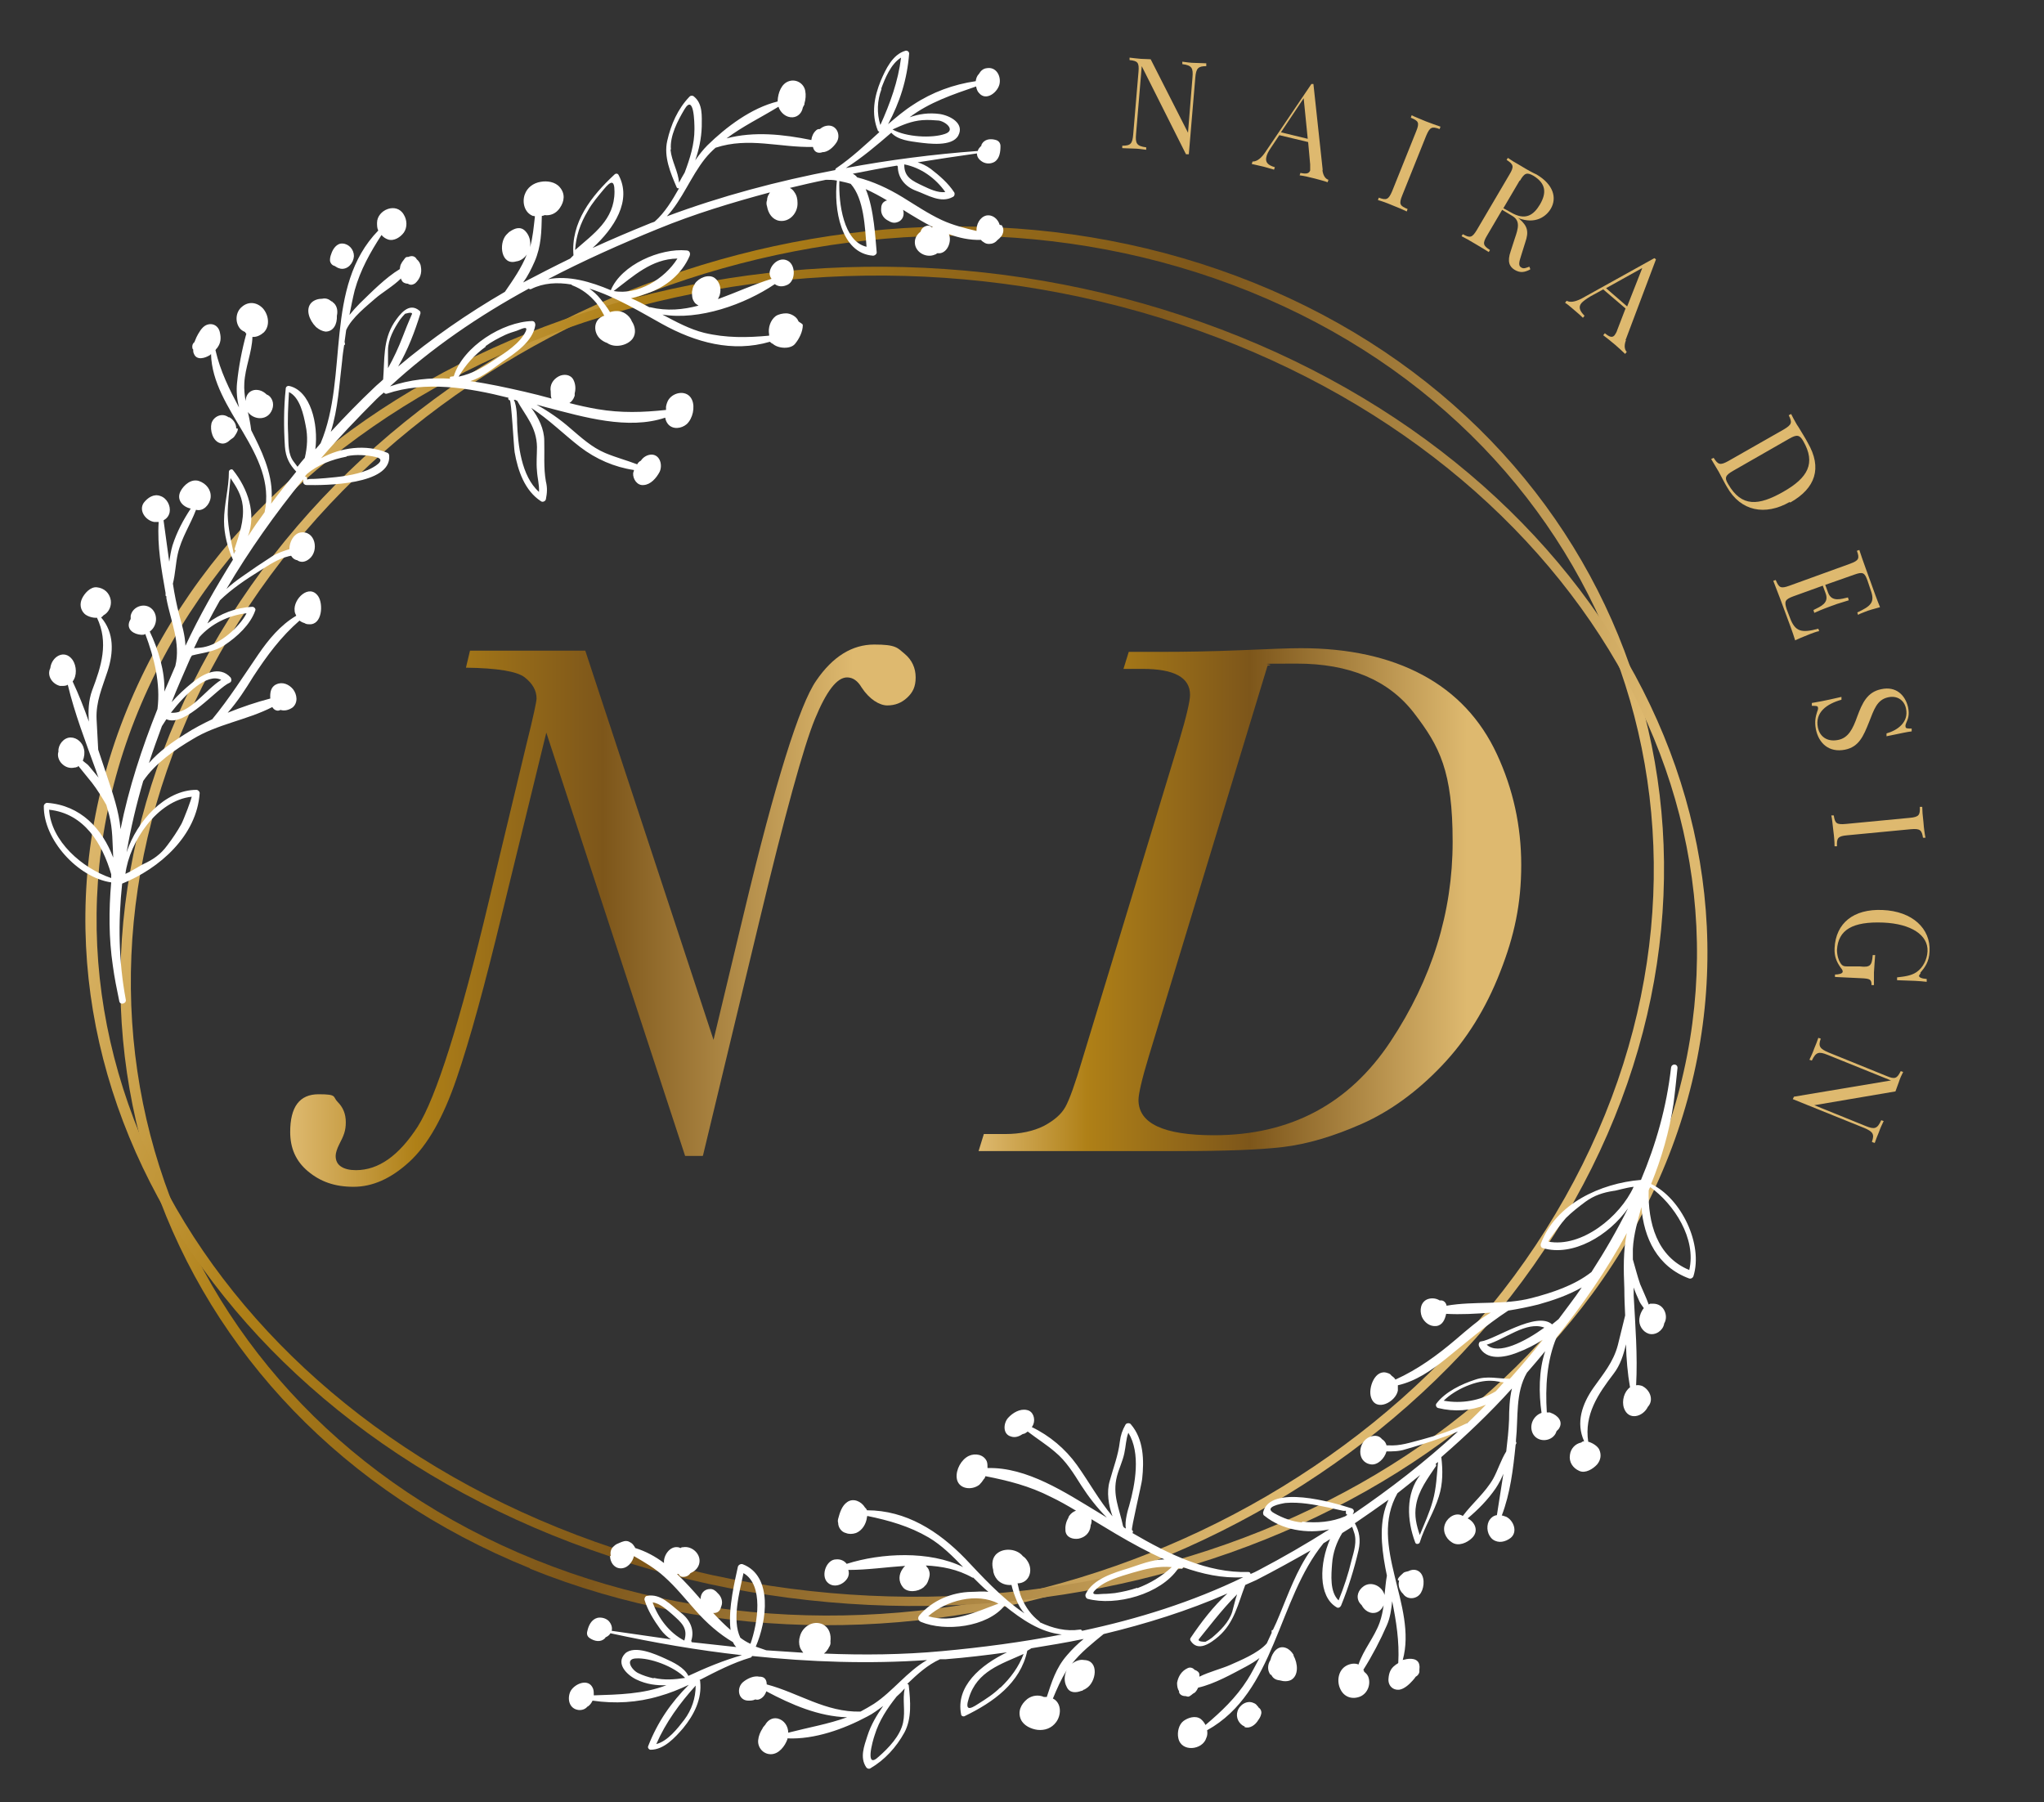 <svg xmlns="http://www.w3.org/2000/svg" xmlns:xlink="http://www.w3.org/1999/xlink" id="OBJECTS" viewBox="0 0 503.6 444"><rect x="0" y="0" width="503.6" height="444" fill="#333333" stroke="none"/><defs><style>      .st0 {        fill: none;      }      .st1 {        fill: url(#linear-gradient2);      }      .st2 {        fill: url(#linear-gradient1);      }      .st3 {        fill: url(#linear-gradient3);      }      .st4 {        fill: #deb96f;      }      .st5 {        fill: url(#linear-gradient);      }      .st6 {        fill: #fff;      }    </style><linearGradient id="linear-gradient" x1="-87.2" y1="497.1" x2="275.4" y2="497.1" gradientTransform="translate(348.9 -261.1) rotate(25.5)" gradientUnits="userSpaceOnUse"><stop offset="0" stop-color="#deb96f"></stop><stop offset=".2" stop-color="#af8017"></stop><stop offset=".5" stop-color="#7d561a"></stop><stop offset=".9" stop-color="#deb96f"></stop></linearGradient><linearGradient id="linear-gradient1" x1="-92.1" y1="454" x2="301.7" y2="454" gradientTransform="translate(288.5 -230.4) rotate(21.3)" xlink:href="#linear-gradient"></linearGradient><linearGradient id="linear-gradient2" x1="71.6" y1="225.8" x2="225.6" y2="225.8" gradientUnits="userSpaceOnUse"><stop offset="0" stop-color="#deb96f"></stop><stop offset=".2" stop-color="#af8017"></stop><stop offset=".5" stop-color="#7d561a"></stop><stop offset=".9" stop-color="#deb96f"></stop></linearGradient><linearGradient id="linear-gradient3" x1="241.1" y1="221.7" x2="374.8" y2="221.7" xlink:href="#linear-gradient2"></linearGradient></defs><g><g><path class="st5" d="M130.6,386.4C38,349,2.7,247.5,51.8,160.2c49.2-87.3,164.5-127.9,257.2-90.5,92.6,37.4,128,138.9,78.8,226.3-49.2,87.3-164.5,127.9-257.2,90.5ZM307.8,71.8c-91.4-36.9-205.2,3.1-253.7,89.3-48.5,86.2-13.6,186.3,77.8,223.2,91.4,36.9,205.2-3.1,253.7-89.3,48.5-86.2,13.6-186.3-77.8-223.2Z"></path><path class="st2" d="M150.4,383.5C47.3,349.4-5,253.1,33.9,168.8c38.9-84.3,154.4-125.2,257.5-91,103.1,34.1,155.3,130.5,116.4,214.8-38.9,84.3-154.4,125.2-257.5,91ZM290.5,79.8c-101.7-33.7-215.7,6.6-254,89.8-38.4,83.2,13.2,178.2,114.9,211.9,101.7,33.7,215.7-6.6,254-89.8,38.4-83.2-13.2-178.2-114.9-211.9Z"></path></g><g><path class="st6" d="M246.3,55.4c-.4-1.4-1.7-2.6-3.3-2.3-1.6.4-2.5,2.2-2.4,3.8-2.9-.7-5.8-1.4-8.6-2.7-3.4-1.6-6.5-3.7-9.6-5.6-3.6-2.2-7.3-3.9-11.2-4.9-.3-.4-.7-.7-1.1-.9,3.6-.7,7.2-1.4,10.9-2,0,0,.1.1.2.2,0,2.8,1.8,5,4.5,6,2.8,1,6.1,3.2,9.1,1.5.4-.2.5-.8.3-1.1-1.5-2.3-3.6-4.1-5.8-5.8-1.1-.8-2.2-1.3-3.2-1.6,4.9-.8,9.7-1.5,14.6-2.2,0,.8.4,1.5,1.4,2.1.9.5,2,.5,2.9,0,1.3-.8,1.5-2.5,1.5-3.9,0-.7-.4-1.3-1.1-1.5-1.3-.4-2.9-.3-3.6,1.2,0,0,0,.2,0,.2-.4.4-.8.8-.9,1.3-10.9.8-21.8,2.2-32.5,4.2,4.1-2.6,7.6-5.6,11.2-8.7,1.6,1.8,4.6,2.1,6.8,2.4,2.4.3,8.2,1.1,9.7-1.7,1.6-3-2-4.9-4.5-5.3-2.8-.4-5.2,0-7.5.8,4.9-3.7,10.6-5.6,16.4-7.6.1.6.3,1.2.7,1.6,1.8,2.2,4.8-.3,5.1-2.4.3-2-1-4.1-3.2-3.7-.9.1-1.5.7-1.9,1.4-.5.5-.7,1.1-.8,1.8-5.5.8-10.7,2.7-15.4,5.8-2.2,1.4-4.2,3.1-6.2,4.8,2.9-5.4,4.7-11,5.2-17.4,0-.5-.5-.8-.9-.7-3.2.9-4.9,4.6-6.1,7.4-1.6,3.9-2.4,8.2-.7,12.3,0,.1.2.2.3.2v.2c-3.4,3.1-6.7,6.2-10.5,8.8-.2.1-.3.3-.3.5-14.2,2.7-28.1,6.4-41.5,11.4,3.8-4.1,5.9-9.8,9.4-14.2.8-1,1.7-1.9,2.6-2.7,8.2-2.7,15.8,0,24-.2.2,1,.9,1.6,2,1.4.1,0,.2-.1.3-.1,1.4,0,2.7-1.2,3.5-2.4,1.2-1.8,0-4.6-2.5-4.1-.6.1-1.1.4-1.6.8-.3,0-.6,0-.9.3-.7.6-1.1,1.5-1.2,2.4-6.9-1.4-14.1-2.2-20.9-.4,4-3,8.4-5.1,12.8-7.8.5,1.5,1.9,2.7,3.5,2.6,1.4-.1,2.3-1.2,2.5-2.4.1-.2.2-.4.3-.6.1,0,.1-.2.1-.4.3-1,.4-2.1.2-3.1-.3-1.8-2.2-3-4-2.4-1.9.6-2.7,2.9-2.8,4.8,0,0,0,.1,0,.2-6.5,1.6-12.7,6.3-17.3,10.8-1.1,1.1-2.1,2.4-3,3.7.9-2.6,1.5-5.3,1.6-8.3,0-2.6.3-5.6-1.9-7.4-.3-.3-.8-.3-1.1,0-2.9,3-4.6,6.9-5.5,10.9-.9,3.9.8,7.9,2.3,11.4.1.3.3.3.6.3-1.7,3-3.5,6-6,8.2-.4.2-.9.3-1.3.5-4.7,1.9-9.4,3.9-14,6,5.3-4.8,9.8-11.7,6.4-18-.2-.4-.7-.4-1-.1-5.7,5.3-10.8,11.8-10.1,19.9-.3.3-.6.6-.8.8-3.9,1.9-7.8,3.9-11.6,5.9,1.1-1.5,2-3.3,2.8-5.1,1.7-3.9,1.7-7.5,1.8-11.3.2,0,.5-.1.7-.2,1.4.2,2.8-.4,3.7-1.7,1.2-1.7,1.4-3.6,0-5.2-1.1-1.3-3.1-1.6-4.7-1.3-1.8.3-3.3,1.4-3.9,3.1-.7,1.9-.1,4.5,2,5.3.2,0,.3,0,.5.1-.3,2.6-.5,5.1-1.2,7.6,0,0,0,0,0,0,.2-1.4-.1-2.8-1.1-3.9-1.2-1.3-2.6-.8-3.8,0-.2.1-.3.2-.5.4-.2.2-.3.3-.5.5-1.9,2.2-1.2,7.6,2.5,6.5,1-.1,2-.8,2.6-1.7-1.3,3.3-3.4,6.3-5.4,9.2-9.3,5.4-18.1,11.5-26.3,18.4,2.4-4.1,4.1-8.6,5.5-13.1,0-.2,0-.5-.2-.6-2.6-2.3-4.9.8-6.3,2.9-2.8,4.4-2.3,9.1-2.7,14-.7.7-1.5,1.3-2.2,2-3.7,3.5-7.2,7.1-10.7,10.9,1.8-5.6,2.1-11.8,2.8-17.5.1-1.3.3-2.6.5-3.9.1,0,.3-.1.2-.3,0-.2-.1-.3-.1-.5.1-1,.3-1.9.4-2.9,1.4-3.1,5.2-6,7.1-7.7,1.7-1.5,4.5-3.1,6.4-5,0,.2.1.3.2.5.2.5.9.8,1.5.8.6.4,1.2.3,1.8-.1,1.2-1.1,1.7-2.5,1.4-4.1-.1-.8-.5-1.4-1.1-1.9,0,0,0-.2-.1-.2-.5-.6-1.2-.6-1.9-.3-.3,0-.6,0-.8.3-.2.3-.4.5-.6.8-.1.1-.2.3-.3.5-.3.4-.3.9-.4,1.4-3.5,2.1-7,5.7-9.8,8.4-.9.9-1.8,1.9-2.6,2.9.4-2,.8-4.1,1.3-6.1,1.4-5,3.8-9.3,6.6-13.6.4.5,1,.9,1.6,1.1,1.5.5,3.1-.6,3.9-1.7.9-1.3.8-3.1,0-4.4-1.8-3.2-6.6-1.2-6.6,2,0,.6,0,1.3.3,1.9-13.5,13.9-7.2,35.8-14.2,52.4-.4.5-.8,1-1.3,1.5.8-6.3-1.2-14.4-6.4-15.6-.5-.1-.9.2-.9.7-.5,4.7-.5,9.5-.2,14.2.2,2.8,1.2,4.5,2.8,6.2-2.1,2.6-4.2,5.2-6.2,7.9.8-5.6-1.5-11.3-4-16.3-.3-.6-.6-1.2-.9-1.8-.2-1.6-.5-3.2-.9-4.8,0,0,0,.1,0,.2,1.2,1.8,4,2.3,5.5.5,1-1.3,1.1-3,0-4.2-.2-.2-.5-.4-.8-.5-.8-.8-1.9-1.3-3.1-1.1-1.4.3-2,1.4-2.1,2.7-.2-1.4-.4-2.9-.3-4.4.2-3.9,1.9-7.6,2-11.4,1,.1,2-.4,2.8-1.1,1.6-1.6,1.2-4.3-.2-5.9-1.5-1.6-3.6-1.8-5.2-.4-1.6,1.3-1.7,3.8-.5,5.3.3.4.8.7,1.3.9,0,.2.2.3.3.4-1.1,4-1.9,8.2-2.3,12.2-.2,2,0,4,.5,6-2.4-4.5-4.6-8.9-5.8-14.1,0,0,0-.1.1-.2.1-.2.3-.3.4-.5.8-1.1.9-2.3.6-3.6-.3-1.7-1.8-2.6-3.4-1.9-1.1.5-1.9,2-2.4,3-.2.4-.3.8-.5,1.2-.4.3-.6.8-.5,1.4,0,.2.1.3.2.4,0,.4,0,.7.2,1.1.7,1.7,2.8,1,3.9.3.1,0,.2-.2.3-.3.3,13.9,16.3,24.5,13.2,39-1.4,1.9-2.8,3.9-4.1,5.9,2.1-5.5,0-11.7-3.7-16.3-.3-.4-1,0-1,.4,0,4.1-1.2,8.1-1.2,12.2,0,3.2.9,6.6,2.2,9.5-4.3,6.9-8.3,13.9-11.7,21.2-.1-2.6-.9-5.3-1.5-7.5-.7-2.6-1.2-5.2-1.6-7.8.6-2.4.7-5.1,1.2-7.3.9-4,3.1-7.2,4.5-10.9,1.8.5,3.4-1.3,3.6-3,.2-1.9-1.1-3.5-2.9-4.1-1.9-.6-3.7,1-4.5,2.5-1.1,2.1.5,3.9,2.5,4.3-1.9,2.9-3.4,5.7-4.5,9.1-.4,1.4-.6,2.7-.8,4-.5-3.4-.9-6.8-1.4-10.2.7-.4,1.3-1,1.5-2,.3-1.6-.7-3.5-2.3-4-1.6-.6-3.1.4-4.1,1.7-1.3,2,.6,4.4,2.6,4.7.3,0,.6,0,.9,0,0,0,.2,0,.2,0-.4,5.9.7,11.8,1.7,17.5,0,.2,0,.3,0,.5,0,.2,0,.3.2.3,0,.2,0,.3,0,.5,1,5.5,3.6,11,2.2,16.7-.9,2.1-1.8,4.2-2.7,6.3.2-4.9-1.5-10.4-3.6-14.8,1.7-1.2,2.1-3.8.7-5.4-1.7-1.9-4.9-.9-5.4,1.5,0,.2,0,.5,0,.8-.1.2-.2.4-.3.6-.8,2.1,1.2,3.2,2.9,3.3,0,0,.1,0,.2,0,.3,0,.5,0,.8-.2,2.2,5.9,3.8,12.2,3,18.5-3.8,9.5-7.1,19.5-9.1,29.6-.4-4.5-1.9-8.8-3.4-13.3-.7-2.1-1.4-4.2-2.1-6.3-.1-2.5-.3-5-.4-7.5-.2-4.3,1.4-7.8,2.7-11.8,1.5-4.6,1.7-9.5-1.6-13.3.3-.1.4-.3.6-.5,1.3-.7,2-2.2,1.8-3.7-.3-1.8-1.6-3-3.4-3.2-1.6-.2-3.1,1.5-3.7,2.8-.6,1.3-.4,2.7.6,3.7.6.6,2,1.1,3.1,1,2.9,6.1,1.1,11.9-1.2,17.9-.9,2.5-1,5.1-.8,7.7-1.2-3.4-2.5-6.7-4-9.9,1.1-1.4,1-3.8,0-5.3-2-2.8-5.2-.8-5.5,2-.9,1.8.4,3.9,2.4,4.4,0,0,0,0,0,0,.1,0,.2,0,.3,0,.6,0,1.2,0,1.6-.3,1.7,7.1,4.4,14.1,6.9,21,.2.6.4,1.3.7,1.9-.8-1-1.6-1.9-2.4-2.9-.3-.4-1-.8-1.5-1.3.4-.9.5-2,.3-2.8-.3-1.6-1.7-2.9-3.3-2.9-1.7,0-3.1,1.8-3,3.4,0,0,0,0,0,.1-.3.9,0,2,.7,2.8.9,1,2.1,1.4,3.3,1.1.2,0,.3,0,.4-.1,0,0,.1,0,.2,0,0,0,0,0,0,0,.1,0,.2-.2.3-.3,1.1,1.4,2.3,2.8,3.4,4.2,1.3,1.7,2.4,3.5,3.5,5.4.2.8.5,1.7.7,2.5.9,3.5.8,6.9,1,10.5-2.7-7.1-8-12.9-16.3-13.5-.4,0-.8.4-.8.8-.1,8.3,8.4,17.6,16.6,18.8,0,0,0,0,0,0-.6,6.9-.6,13.7.4,20.5.4,3,1,5.9,1.6,8.8.2,1,1.8.6,1.6-.4-1.8-9.6-1.9-19.1-.9-28.6,9.2-3.7,18.4-11.8,19.1-22.3,0-.4-.4-.8-.8-.8-7.7,0-14.7,7.7-17.2,15.4,1-5.9,2.4-11.8,4.1-17.6,3-4.4,7.8-7.7,12.2-10.3,6-3.7,13.4-4.7,19.6-7.9.3.6,1.1,1.1,1.8.8,0,0,.1,0,.2-.1.9.3,2,.1,3-.6,1.4-1.2,1.1-3.2.1-4.5-1-1.2-2.6-1.9-4.1-1.2-1.4.6-1.6,2.1-1.5,3.5-3.5.9-7,2.1-10.5,3.5,2.4-2.7,4.4-5.8,6.3-8.9,3.4-5.2,6.8-9.8,11.4-13.8.4.3.8.5,1.2.6.3.2.6.3,1.1.3,3.3.3,3.6-5,2.3-6.9-2.2-3.2-6.2.7-5.8,3.6,0,.4.2.8.4,1.2-3.9,2.3-6.8,5.8-9.4,9.6-3.7,5.4-7.1,10.8-11.3,15.9-2.3,1.1-4.6,2.3-6.6,3.6-3.2,2-6.5,4.3-9,7.2,1-3.1,2.1-6.1,3.2-9.1.3-.5.7-1.1,1.1-1.7,4.6,2.1,12.5-7.7,15.6-9,.5-.2.5-.9.2-1.3-2.7-3-6.7-.9-9.3,1.2-2,1.6-3.7,3.2-5.2,4.9,1.4-3.6,3-7.1,4.5-10.6.1-.3.3-.6.5-.9,2.7-.7,5.6-.9,8.1-2.6,3-2,6.3-5,7.5-8.5.2-.4-.3-.9-.7-.9-4.1.2-8,1.7-11.1,4.1,1-1.9,2-3.8,3.1-5.7,2.9-2.8,6.3-5.1,9.7-7.2,2.4-1.5,4.5-3,7.4-3.7.2,0,.3,0,.4-.1.2.3.5.7.9.9.2.1.4.2.6.2.8.6,1.9.6,3-.3,2.5-2,1.5-7.1-2.2-6.5-1.6.3-2.7,2.3-2.7,4.1-1.5.5-2.9.9-4.3,1.8-2.5,1.6-5,3.3-7.4,5-1.3.9-2.6,1.9-3.8,3,5.6-9.5,12-18.5,18.9-27,0,.2,0,.3,0,.6,0,.5.4.8.8.8,4.5.1,20.9,0,20.4-7.2,0-.4-.2-.7-.6-.8-5.1-2.1-11.3-1.3-16.2,1.4,4.4-5.1,9-9.9,13.7-14.6.6-.6,1.2-1.1,1.8-1.6.1.2.4.4.7.3,9.5-3.2,20.1-1.5,30,1-.2.2,0,.6.3.6.4,0,1,11.6,1.2,12.8.8,4.6,2.5,9.5,6.5,12.1.4.3,1.1,0,1.2-.5.3-1.5.4-2.8,0-4.4-.6-3.4-.3-6.6-.4-10,0-2.9-1.4-5.7-3.2-8.1,4.3,2.8,8,6.5,12,9.6,3.9,3,8.5,5,13.3,5.7,0,.3-.2.6-.2.8-.1,1.4,1,3.1,2.6,2.9,1.7-.1,3.1-1.7,3.9-3.2.8-1.6.2-4.2-1.9-4.3-1.1,0-2.1.6-2.7,1.5-.4.2-.7.5-.9.9-2.6-1-5.3-1.7-7.9-2.8-3.3-1.4-5.9-3.8-8.6-6.1-2.5-2.2-5.4-4.2-8.3-5.8.9.2,1.7.5,2.6.7,8.9,2.3,19.9,5.6,29.1,2.5.1.6.3,1.1.7,1.6,1.2,1.4,3.3,1.1,4.6,0,1.5-1.4,2.1-4.2,1.3-6-1.1-2.5-4.5-2-5.8,0-.3.5-.5,1.1-.6,1.7,0,0,0,.2,0,.3,0,.2,0,.3,0,.5-5.7.6-11,.8-16.9-.2-2.3-.4-4.6-.9-6.9-1.5.5-.3,1-.9,1.3-1.8,0-.2,0-.4,0-.6.3-1.1.2-2.3-.3-3.3-.7-1.4-2.4-1.5-3.6-.9-1.5.8-2.3,2.2-2,3.8,0,0,0,0,0,.2,0,.5,0,1,.2,1.5-2.2-.6-4.5-1.2-6.7-1.7-4.4-1-8.9-2-13.3-2.6,2.9-.9,5.7-3.2,7.8-4.7,3.1-2.1,7.6-5,8.2-9.1,0-.5-.2-1-.8-1-7.2.2-17,6.2-19.3,13.6-.3,0-.5.1-.7.1-.3,0-.4.4-.1.5,0,0,0,0,.1,0-5.1-.3-10.1.2-15,1.9,10.3-9.5,21.9-17.4,34.2-24.1.2.2.4.2.6.1,3-1.5,6.4-1.7,9.9-1.1,0,0,0,.1.2.2,2.4.9,4.3,2.4,5.9,4.3.8,1,1.4,2.1,2,3.2,0,0,0,0-.1,0-2.7.9-2.7,4.2-.8,5.8.5.4,1,.7,1.6.9,0,0,0,0,0,0,1.8,1.3,5,.7,6.3-1.1.9-1.3.6-3-.2-4.2-.3-.8-.9-1.5-1.7-2-1.1-.7-2.5-.7-3.7-.3-.7-1.2-1.6-2.3-2.4-3.3-.8-1-1.7-1.8-2.7-2.5,6.5,2,13,6,17.9,8.7,8.3,4.6,17.4,7.1,26.6,4.4.2.2.4.4.7.5,1.3,1.2,4.4,1.4,5.5,0,1-1.2,1.9-3,1.9-4.6h0c0-.4-1-.7-1.1-1-.4-1.1-1.9-1.9-3-1.9-.8,0-1.9.2-2.6.7-1.3,1-1.9,2.9-1.6,4.5,0,.1,0,.2,0,.3-5.4.5-10.6.6-16-.7-3.6-.9-6.9-2.7-10.3-4.5,9.1,1.5,20.3-2.5,27.7-7.5.8.6,1.8.7,2.8.3,2.3-.7,2.5-4.8.5-6-1.9-1.1-4,.5-4.5,2.4-.2.8,0,1.5.4,2-4.5,1.4-8.8,3.4-13.2,5,.1-.3.3-.6.4-.9.5-1.6.1-3.3-1.2-4.3-1.5-1.1-4,0-4.9,1.4,0,.1-.1.3-.2.4-.3.4-.4,1-.5,1.6,0,.8,0,1.7.5,2.4.2.4.5.6.8.8,0,0,.2.1.3.2-3.8,1-7.7,1.4-11.9.4,0,0-.1,0-.2,0-1.5-.8-3-1.6-4.5-2.2,0,0,0,0-.1,0,1.4-.3,2.9-.8,4-1.2,4.6-1.5,8.6-4.8,10.5-9.2.3-.7,0-1.4-.8-1.4-6.4-.6-16,3.5-18.6,9.8-5-2.1-10.4-3.7-15.5-2.7,8.8-4.6,18-8.7,27.1-12.4,9-3.7,18.3-6.5,27.6-9-.2.3-.3.6-.5.9-.1.3-.2.6-.2,1-.2.5-.2,1,0,1.6.3,1.7,1.3,3.2,3,3.5,2.6.4,4.6-2,4.5-4.4,0-1-.2-1.9-.8-2.7-.3-.5-.7-.8-1.1-1,2.9-.7,5.9-1.4,8.9-2,.9,0,1.8,0,2.7.2-.8,6.8.9,17.9,8.9,18.5.5,0,1-.5.9-.9-.3-2.9-.6-10.6-2.7-15.5,1.8.8,3.6,1.8,5.3,2.8-.1,0-.3,0-.4.1-.9.4-1.1,1.2-1.1,2-.1,1.3.7,2.4,1.8,2.9.6.4,1.3.6,2,.4,1.6-.4,2-1.9,1.6-3.1,2.4,1.5,4.9,3,7.4,4.3-.1,0-.3,0-.4,0-.2-.3-.6-.5-1-.4-1,.2-1.5.8-1.7,1.5-.8.6-1.4,1.5-1.4,2.6,0,2.5,2.9,4,5,3,.2,0,.3-.2.5-.3.2,0,.5,0,.7,0,2-.3,2.9-3.1,2.2-4.7,2.5.9,5.1,1.5,7.9,1.4.2.3.4.4.7.6.4.3.8.4,1.3.4.8,0,1.5-.3,2-.9.4-.3.8-.7,1.1-1.1.6-1,.5-1.9,0-2.6ZM232.9,47.3c-1.8.3-4-.8-5.5-1.5-2.5-1.2-4.7-2.1-4.6-5.3,4.1.8,7.7,3.4,10.1,6.8ZM227.3,29.6c1.4-.1,2.7,0,4,.1,1.8.3,4.2,2.4,1.5,3.3-3.2,1.1-9.5.8-12.9-1.1,2.4-1.1,4.7-2.1,7.4-2.3ZM217.1,21.9c.9-2.5,2.4-6.2,4.9-7.7-.7,5.8-2.7,11.3-5.1,16.6-.9-2.9-.8-6,.3-8.9ZM165.3,36.8c-.3-3.3,1.7-7.1,3.3-9.8,2.4-4.1,2.5,3.3,2.5,4.8,0,3.8-1.1,7.2-2.4,10.7-.5.8-.9,1.6-1.4,2.5-.2-2.8-1.8-5.2-2.1-8.1ZM27.3,216.3c-7-2.4-14.7-9-15.2-16.8,8.6.9,13.1,8.3,15.3,15.9,0,.3,0,.6,0,.9ZM47.2,196.2c.3,0-2.1,6.1-2.5,6.8-1,1.8-2.2,3.6-3.5,5.3-1.6,2.2-3.5,3.5-5.9,4.6-.5.2-2.6,1.6-4.4,2.4,1-8,7.9-18.1,16.3-19ZM54.5,167.5c-4,2.5-7.7,8.5-12.4,8.1,3.6-4.6,8.9-9.9,12.4-8.1ZM60.7,151.2c-1.9,3.5-6.3,7.2-9.9,8.1-1,.3-2,.3-3,.4.4-.9.9-1.8,1.3-2.7,2.9-3.3,7.2-5.4,11.6-5.9ZM58.1,135.6c-.2.2-.3.5-.5.8-.7-3.2-1.4-6.3-1.5-9.6,0-3,.4-6,.7-9,1.4,2.1,2.7,4.1,3,6.8.4,3.7-.9,7.2-2,10.6,0,.2,0,.4.3.4ZM73.3,115c-.3-.4-.6-.8-.9-1.2-1.5-1.9-1.3-4.5-1.4-6.8-.2-3.5,0-6.9.2-10.4,2.7,1.3,3.6,5.6,4.1,8.2.6,2.8.4,5.4-.2,8-.6.7-1.2,1.4-1.8,2.2ZM85.4,112.4c2.4-.5,4.9-.3,7.2.2,3,.7-.8,2.7-2,3.2-3.2,1.3-6.9,1.7-10.4,2-1.2.1-2.5.2-3.7.2-.5,0-.7.1-.8.2,0,0,0-.3-.1-.5,0-.2-.3-.3-.5-.3.2-.2.3-.4.5-.6,2.7-2.3,6.2-3.6,9.8-4.3ZM127.2,98.7s0,0,0,0c0,0,.1,0,.2,0,2.1,3.8,4.8,6.5,4.9,11.4,0,2-.2,3.9,0,5.9.1,1.8.6,3.4.5,5.2-4.4-3.9-5.2-11.7-5.4-17.1,0-.7,0-4.1-.8-5.6.2,0,.4,0,.6.1ZM119.6,85.3c1.5-1.1,3.2-2,4.9-2.8.9-.4,1.8-.7,2.8-1,.9-.3,3-1.5,2.2.2-1.4,2.9-5,5.2-7.6,6.9-3,2-5.6,3.5-8.9,4.2,1.7-2.9,3.9-5.4,6.7-7.4ZM95.6,90.8c0-1.5,0-3,0-4.5,0-2.7,1.5-5.4,3-7.6.4-.5.8-1,1.2-1.4,1.4-.4,2-.3,1.6.3-.8,1.8-1.5,3.6-2.2,5.4-1,2.6-2.2,5.2-3.6,7.7ZM166.9,63.7c-3.1,5-9.8,9.1-15.7,8,4.9-3.7,9.3-7.9,15.7-8ZM144.8,52c1.1-2,2.6-3.7,4-5.4,1.6-1.9,2.6-2.5,2.6.6,0,7-5.2,10.4-9.7,14.4.2-3.4,1.3-6.6,3.1-9.6ZM213.5,60.8c-5.7-1.3-6.9-10.8-6.7-16.2.9.2,1.9.4,2.8.7,3.3,3.7,3.5,10.8,3.9,15.5Z"></path><path class="st6" d="M81.9,74.3c0,0-.2,0-.3-.1-.6-.5-1.3-.8-2.2-.6-1,0-2,.3-2.7,1-1.5,1.6-.5,4.3,1.1,5.9,0,0,0,0,.1.1.7.6,1.5,1,2.3,1.1,2,0,2.9-1.9,2.8-3.9.3-1.3,0-2.7-1.1-3.4Z"></path><path class="st6" d="M84.4,60c-1.4-.1-2.4,1.3-2.8,2.6-.2.5-.3,1-.3,1.5,0,.6.5,1.3,1.1,1.4.2.1.3.2.5.3.3.2.6.3,1,.4,1.8.3,3.2-1.4,3.3-3.1,0-1.6-1.2-3-2.8-3.1Z"></path><path class="st6" d="M58.6,105.6s-.4,0-.4-.1c0-1.2-.8-2.2-1.7-2.7,0,0-.1,0-.2,0-1.6-1.2-3.7-.2-4.2,1.5-.4,1.7.3,4.4,2.2,4.9.9.3,1.8-.2,2.4-.8.2-.2.8-.5,1-.8.4-.6.9-1.3.9-1.9h0Z"></path></g><g><path class="st6" d="M150.3,383.3c0,1.5.9,3,2.5,3.1,1.7.1,3-1.4,3.4-3,2.6,1.5,5.2,3,7.5,5.1,2.8,2.5,5.1,5.4,7.6,8.2,2.8,3.2,5.9,5.9,9.3,7.9.2.5.5.9.8,1.2-3.7-.4-7.3-.8-11-1.2,0,0,0-.2-.1-.3.9-2.7-.3-5.3-2.6-7-2.4-1.8-4.9-4.8-8.3-4.1-.4,0-.7.6-.6,1,.8,2.6,2.3,5,3.9,7.2.8,1.1,1.7,1.9,2.6,2.5-4.9-.7-9.8-1.4-14.6-2.1.2-.7,0-1.6-.7-2.4-.7-.7-1.8-1-2.8-.8-1.5.4-2.2,1.9-2.5,3.3-.2.7,0,1.3.6,1.7,1.2.8,2.7,1.1,3.8,0,0,0,0-.1.1-.2.5-.2,1-.6,1.2-1,10.6,2.3,21.5,4.2,32.4,5.4-4.6,1.3-8.9,3.1-13.2,5.1-1-2.1-3.8-3.4-5.8-4.3-2.2-1-7.5-3.4-9.8-1.2-2.4,2.5.5,5.3,2.8,6.4,2.5,1.2,5,1.5,7.4,1.4-5.7,2.2-11.8,2.3-17.9,2.5,0-.6,0-1.2-.2-1.7-1.1-2.7-4.7-1.1-5.6.8-.8,1.9-.2,4.2,2,4.5.9.1,1.7-.2,2.2-.8.6-.3,1-.9,1.3-1.5,5.5.8,11,.5,16.4-1.1,2.5-.7,5-1.7,7.3-2.8-4.4,4.4-7.7,9.2-10,15.1-.2.4.2.9.6.9,3.3,0,6-3,8-5.3,2.7-3.3,4.7-7.2,4.2-11.6,0-.1,0-.2-.2-.3h.1c4.1-2.1,8.1-4.2,12.5-5.5.2,0,.3-.2.4-.4,14.3,1.5,28.8,2,43.1,1-4.9,2.8-8.4,7.7-13.1,10.8-1.1.7-2.2,1.3-3.3,1.9-8.6.2-15.2-4.6-23.1-6.7,0-1-.4-1.8-1.5-1.9-.1,0-.2,0-.3,0-1.3-.3-2.9.4-4,1.3-1.7,1.4-1.3,4.5,1.2,4.6.6,0,1.2,0,1.8-.3.3.1.6.1.9,0,.9-.3,1.5-1.1,1.8-2,6.2,3.3,12.9,6.2,19.9,6.4-4.7,1.7-9.5,2.5-14.5,3.8,0-1.6-1-3.1-2.6-3.5-1.4-.3-2.5.5-3.1,1.6-.2.2-.3.3-.4.5-.1,0-.2.2-.2.3-.6.9-1,1.9-1.1,2.9-.2,1.8,1.2,3.5,3.1,3.5,2,0,3.5-2,4.1-3.7,0,0,0-.1,0-.2,6.7.3,13.9-2.3,19.7-5.4,1.4-.7,2.7-1.7,3.9-2.6-1.6,2.3-3,4.6-3.9,7.4-.8,2.5-1.9,5.3-.3,7.7.2.3.6.5,1,.3,3.6-2.1,6.4-5.2,8.4-8.8,1.9-3.5,1.5-7.8,1.1-11.6,0-.3-.2-.4-.4-.4,2.5-2.4,5-4.7,8.1-6.1.5,0,.9,0,1.4,0,5-.4,10.1-1,15.1-1.7-6.5,3.1-12.7,8.4-11.3,15.3,0,.4.6.6.9.4,7-3.4,13.7-8.1,15.4-16.1.4-.2.7-.4,1-.6,4.3-.7,8.6-1.4,12.9-2.3-1.5,1.2-2.9,2.6-4.1,4-2.8,3.2-3.8,6.7-5,10.3-.2,0-.5,0-.7,0-1.3-.6-2.9-.4-4.1.5-1.6,1.3-2.4,3.1-1.6,5,.7,1.6,2.6,2.4,4.1,2.6,1.8.2,3.5-.4,4.6-1.9,1.2-1.6,1.4-4.3-.4-5.6-.1,0-.3-.2-.4-.2,1-2.4,2-4.7,3.4-7,0,0,0,0,0,0-.6,1.3-.7,2.8,0,4.1.7,1.6,2.3,1.5,3.6,1,.2,0,.4-.1.6-.3.2,0,.4-.2.6-.3,2.5-1.5,3.3-6.9-.5-7-1-.2-2.1.2-3,.9,2.2-2.8,5-5,7.8-7.3,10.4-2.5,20.7-5.7,30.5-10-3.5,3.2-6.4,7-9.1,11-.1.2-.1.4,0,.6,1.8,2.9,4.9.7,6.9-1,3.9-3.4,4.8-8,6.6-12.7.9-.4,1.8-.8,2.7-1.2,4.5-2.3,9-4.8,13.4-7.3-3.4,4.8-5.5,10.7-7.7,16-.5,1.2-1,2.4-1.6,3.6-.1,0-.3,0-.3.2,0,.2,0,.4,0,.5-.4.9-.8,1.7-1.2,2.6-2.2,2.5-6.8,4.3-9,5.3-2,.9-5.2,1.7-7.6,2.9,0-.2,0-.4,0-.5,0-.6-.6-1-1.2-1.2-.4-.5-1.1-.7-1.7-.4-1.5.7-2.3,2-2.6,3.6,0,.8.1,1.5.5,2.1,0,0,0,.2,0,.3.3.7,1,.9,1.7.9.3.1.6.2.9,0,.3-.2.6-.4.8-.6.2-.1.3-.2.5-.3.4-.4.6-.8.8-1.2,4-.9,8.4-3.4,11.8-5.2,1.1-.6,2.3-1.3,3.3-2.1-1,1.8-1.9,3.7-3,5.4-2.8,4.4-6.4,7.8-10.3,11.1-.3-.6-.7-1.1-1.2-1.5-1.3-.9-3.1-.3-4.2.5-1.2.9-1.6,2.8-1.3,4.2.7,3.6,6,3,6.9,0,.3-.6.3-1.3.2-1.9,16.9-9.4,17.3-32.2,28.7-46.1.6-.3,1.1-.7,1.6-1-2.6,5.9-3,14.1,1.6,16.8.4.3.9,0,1.1-.4,1.8-4.4,3.2-8.9,4.3-13.6.6-2.7.2-4.7-.9-6.7,2.8-1.9,5.5-3.8,8.3-5.8-2.4,5.1-1.8,11.3-.8,16.7.1.7.3,1.3.4,2-.3,1.6-.4,3.2-.6,4.9,0,0,0-.1,0-.2-.6-2.1-3.2-3.4-5.1-2.1-1.3.9-2,2.5-1.1,4,.2.3.4.5.6.7.5,1,1.5,1.8,2.6,1.9,1.4.1,2.3-.8,2.8-1.9-.2,1.4-.5,2.9-1,4.3-1.3,3.6-4,6.7-5.2,10.3-.9-.4-2.1-.2-3,.3-2,1.1-2.4,3.8-1.5,5.7.9,2,2.9,2.7,4.9,1.9,1.9-.8,2.7-3.1,2-4.9-.2-.5-.6-.9-1-1.2,0-.2-.1-.3-.2-.5,2.2-3.5,4.2-7.3,5.8-11,.8-1.8,1.1-3.9,1.3-5.9,1,5,1.8,9.9,1.5,15.2,0,0-.1.1-.2.2-.2.1-.4.2-.6.4-1.1.8-1.5,1.9-1.6,3.2-.2,1.7,1,3,2.7,2.8,1.2-.2,2.4-1.3,3.2-2.2.3-.3.6-.7.8-1,.4-.2.8-.6.9-1.2,0-.2,0-.3,0-.5,0-.4.1-.7,0-1.1-.2-1.8-2.4-1.8-3.7-1.4-.1,0-.2,0-.4.1,3.7-13.4-8.6-28.2-1.3-41.1,1.9-1.5,3.8-3,5.6-4.5-3.6,4.6-3.3,11.2-1.2,16.7.2.5,1,.3,1.1-.1,1.2-3.9,3.5-7.4,4.7-11.3,1-3.1,1-6.5.6-9.7,6.1-5.3,12-10.9,17.4-16.9-.6,2.5-.7,5.4-.7,7.6-.1,2.7-.4,5.3-.7,7.9-1.3,2.1-2.1,4.7-3.2,6.7-2,3.5-5.1,6-7.5,9.2-1.6-1-3.6.2-4.3,1.8-.8,1.7,0,3.7,1.6,4.7,1.6,1.1,3.8.1,5-1.1,1.7-1.7.7-3.9-1.1-4.8,2.6-2.2,4.9-4.5,6.9-7.4.8-1.2,1.4-2.4,1.9-3.6-.5,3.4-1.1,6.8-1.6,10.2-.8.1-1.5.6-2,1.5-.7,1.5-.3,3.5,1,4.5,1.4,1,3.1.6,4.4-.4,1.8-1.5.7-4.3-1.1-5.2-.3-.1-.6-.2-.9-.3,0,0-.2,0-.2,0,2.1-5.5,2.8-11.4,3.4-17.3,0-.2.1-.3.2-.5,0-.2,0-.3-.1-.3,0-.2,0-.3,0-.5.6-5.6-.2-11.6,2.7-16.6,1.5-1.7,3-3.5,4.5-5.3-1.6,4.7-1.6,10.4-.9,15.2-2,.7-3.1,3-2.2,5,1.1,2.3,4.4,2.2,5.6.2.1-.2.2-.4.3-.7.2-.2.3-.3.5-.5,1.3-1.8-.2-3.4-1.9-4,0,0-.1,0-.2-.1-.3,0-.5,0-.8,0-.4-6.3,0-12.8,2.4-18.5,6.4-8,12.4-16.6,17.3-25.7-.9,4.4-.8,9-.6,13.7,0,2.2.1,4.4.2,6.6-.6,2.4-1.2,4.9-1.8,7.3-1.1,4.2-3.6,7.1-6,10.5-2.8,4-4.4,8.6-2.3,13.2-.3,0-.5.1-.7.3-1.5.3-2.6,1.5-2.8,3-.3,1.8.7,3.3,2.3,4,1.5.7,3.4-.5,4.4-1.6.9-1.1,1.1-2.4.5-3.7-.4-.8-1.6-1.6-2.7-1.9-1-6.7,2.4-11.7,6.3-16.8,1.6-2.1,2.4-4.6,3-7.2.1,3.6.4,7.2,1,10.6-1.4,1-2.1,3.3-1.5,5.1,1.1,3.2,4.7,2.2,5.9-.3,1.4-1.5.7-3.8-1-4.9,0,0,0,0,0,0-.1,0-.2-.1-.3-.2-.6-.2-1.1-.3-1.6-.2.4-7.3-.2-14.8-.6-22.1,0-.7,0-1.4,0-2,.4,1.2.9,2.3,1.4,3.4.2.5.7,1.1,1.1,1.7-.6.7-1,1.7-1.1,2.6-.2,1.6.8,3.2,2.3,3.7,1.7.5,3.5-.8,3.8-2.4,0,0,0,0,0-.1.5-.8.6-1.9.2-2.9-.5-1.3-1.6-2-2.9-2-.2,0-.3,0-.5,0,0,0-.1,0-.2,0,0,0,0,0,0,0-.1,0-.2.1-.4.2-.6-1.7-1.4-3.3-2.1-5-.7-2-1.2-4.1-1.8-6.1,0-.9,0-1.7,0-2.6.2-3.7,1.2-6.9,2.1-10.3.6,7.6,3.9,14.7,11.8,17.6.4.1.8-.1,1-.5,2.5-7.9-3-19.3-10.4-22.8,0,0,0,0,0,0,2.6-6.4,4.5-13,5.5-19.7.4-3,.7-6,1-8.9,0-1.1-1.5-1.1-1.6,0-1.1,9.7-3.7,18.8-7.4,27.6-9.9.8-21.1,5.9-24.7,15.8-.1.4.1.9.5,1,7.4,2.2,16.3-3.1,21-9.8-2.7,5.4-5.7,10.6-9,15.7-4.2,3.3-9.7,5.1-14.7,6.4-6.8,1.8-14.2.7-21,1.9-.1-.7-.7-1.4-1.5-1.3,0,0-.2,0-.2,0-.8-.5-1.9-.7-3-.3-1.7.7-2,2.7-1.4,4.3.6,1.4,2,2.5,3.6,2.3,1.5-.2,2.1-1.6,2.4-3,3.6.2,7.3,0,11-.3-3.1,1.8-5.9,4.3-8.6,6.6-4.7,4-9.4,7.4-14.9,9.9-.2-.4-.6-.7-1-1-.2-.3-.5-.5-.9-.6-3.1-1.2-4.9,3.7-4.1,6,1.2,3.7,6.1,1.1,6.6-1.7,0-.4,0-.9,0-1.3,4.4-1,8.2-3.6,11.8-6.5,5.1-4.1,9.9-8.3,15.4-11.9,2.5-.4,5-.9,7.4-1.5,3.6-1,7.4-2.3,10.7-4.2-1.8,2.7-3.8,5.2-5.7,7.8-.5.4-1,.8-1.6,1.3-3.8-3.4-14.2,3.8-17.5,4.2-.5,0-.7.7-.5,1.2,1.7,3.6,6.2,2.8,9.3,1.6,2.4-.9,4.5-2,6.4-3.2-2.4,3-4.9,6-7.4,8.8-.2.3-.5.5-.7.8-2.8,0-5.6-.8-8.5.2-3.4,1.1-7.4,3-9.6,5.9-.3.4,0,1,.4,1.1,4,1,8.1.7,11.8-.8-1.5,1.5-3,3.1-4.6,4.5-3.6,1.8-7.5,3.1-11.3,4.1-2.8.7-5.2,1.6-8.2,1.4-.2,0-.3,0-.4,0-.1-.4-.3-.8-.6-1.1-.2-.2-.3-.3-.5-.4-.6-.8-1.6-1.1-3-.6-3,1.2-3.4,6.3.3,6.8,1.6.2,3.3-1.4,3.8-3.2,1.5,0,3.1,0,4.6-.5,2.8-.8,5.7-1.7,8.5-2.7,1.5-.5,3.1-1.1,4.5-1.7-8.1,7.5-16.8,14.2-25.9,20.4,0-.2.2-.3.2-.5.2-.4-.1-.9-.6-1-4.3-1.4-20-6-21.7,1,0,.4,0,.7.4.9,4.2,3.4,10.4,4.5,15.9,3.3-5.7,3.6-11.4,6.9-17.3,10-.7.4-1.4.7-2.1,1,0-.3-.2-.5-.6-.5-10,.3-19.6-4.4-28.5-9.6.2-.2.2-.6-.1-.7-.3-.2,2.4-11.4,2.5-12.6.5-4.6.4-9.8-2.8-13.5-.3-.4-1.1-.3-1.3.1-.8,1.4-1.2,2.6-1.4,4.2-.4,3.4-1.6,6.4-2.5,9.7-.8,2.7-.3,5.9.7,8.7-3.3-3.9-5.8-8.5-8.8-12.7-2.8-3.9-6.7-7.2-11.1-9.3.2-.2.3-.5.4-.7.5-1.3,0-3.2-1.6-3.5-1.7-.4-3.5.7-4.6,1.9-1.2,1.3-1.4,4,.6,4.6,1.1.4,2.1,0,3-.6.4,0,.8-.3,1.2-.6,2.2,1.7,4.6,3.2,6.7,5,2.8,2.3,4.6,5.3,6.5,8.3,1.8,2.8,3.9,5.5,6.3,7.9-.8-.5-1.5-.9-2.3-1.4-7.8-4.7-17.4-11.1-27.1-10.8,0-.6,0-1.2-.2-1.7-.8-1.7-2.9-2-4.4-1.3-1.9.9-3.2,3.4-3,5.4.3,2.8,3.7,3.2,5.6,1.7.4-.4.8-.9,1.1-1.4,0,0,.1-.1.2-.2,0-.1.1-.3.2-.5,5.6,1.1,10.8,2.4,16.1,5.1,2.1,1,4.2,2.2,6.2,3.4-.6.2-1.2.6-1.7,1.3-.1.2-.2.4-.2.5-.6,1-.8,2.1-.7,3.2.2,1.6,1.8,2.1,3.2,1.9,1.6-.3,2.8-1.4,3-3.1,0,0,0-.1,0-.2.2-.4.3-1,.2-1.5,2,1.2,4,2.4,6,3.6,3.9,2.3,7.9,4.5,12,6.3-3,0-6.4,1.4-8.9,2.2-3.6,1.1-8.7,2.6-10.5,6.3-.2.4,0,1,.4,1.2,7,1.9,18.1-1.1,22.4-7.5.3,0,.5,0,.8.1.3,0,.4-.2.3-.4,0,0,0,0,0,0,4.8,1.7,9.7,2.8,14.9,2.5-12.6,6.1-26,10.3-39.7,13.2-.1-.2-.3-.4-.6-.3-3.3.5-6.6-.3-9.8-1.8,0,0,0-.1-.1-.2-2-1.5-3.4-3.5-4.4-5.8-.5-1.1-.7-2.4-1-3.6,0,0,0,0,.1,0,2.8-.1,3.8-3.2,2.4-5.4-.3-.5-.7-1-1.2-1.3,0,0,0,0,0,0-1.4-1.8-4.6-2.1-6.3-.7-1.3,1-1.4,2.7-1,4.1,0,.8.4,1.7,1,2.4.9,1,2.2,1.4,3.5,1.3.3,1.3.8,2.7,1.3,3.9.5,1.2,1.1,2.2,1.9,3.1-5.7-3.8-10.8-9.5-14.6-13.5-6.6-6.8-14.6-11.9-24.2-11.9-.1-.3-.3-.5-.5-.7-.9-1.5-2.9-2.4-4.4-1.3-1.3.9-1.8,2.6-2.2,4.1h0c-.1.4-.1.7,0,1,0,1.2.9,2.3,1.9,2.5.7.3,1.6.3,2.5,0,1.5-.6,2.5-2.2,2.7-3.9,0,0,0-.2.1-.3,5.3,1.1,10.3,2.5,15.1,5.3,3.2,1.9,5.9,4.6,8.5,7.3-8.3-4.1-20.2-3.5-28.7-.8-.6-.8-1.6-1.2-2.6-1.1-2.4,0-3.8,3.9-2.2,5.6,1.5,1.6,4,.7,5-1,.4-.7.4-1.4.2-2,4.7,0,9.4-.7,14-1-.2.2-.5.5-.6.7-1,1.4-1.1,3.1,0,4.5,1.1,1.5,3.8,1.2,5.1.1.1,0,.2-.2.3-.3.4-.3.7-.8.9-1.4.3-.8.5-1.6.2-2.4-.1-.4-.3-.7-.6-1,0-.1-.1-.2-.2-.3,3.9.2,7.8.9,11.5,3,0,0,.1,0,.2,0,1.2,1.2,2.4,2.4,3.6,3.4,0,0,0,0,.1.1-1.4-.2-3,0-4.2,0-4.8.1-9.6,2.1-12.8,5.8-.5.6-.3,1.3.4,1.6,6,2.5,16.3,1.3,20.6-4,4.2,3.4,8.9,6.6,14.1,7.1-9.8,1.9-19.7,3.2-29.5,4.1-9.7.9-19.4,1-29.1.6.2-.2.5-.4.7-.7.2-.3.4-.5.5-.8.3-.4.5-.9.4-1.5.2-1.7-.3-3.4-1.9-4.2-2.4-1.1-5,.6-5.6,2.9-.3.9-.3,1.9,0,2.8.2.5.5.9.8,1.3-3-.2-6.1-.4-9.1-.6-.9-.3-1.7-.6-2.6-.9,2.7-6.2,4.3-17.4-3.2-20.3-.5-.2-1.1.2-1.2.6-.6,2.9-2.5,10.3-1.8,15.6-1.5-1.3-2.9-2.7-4.3-4.2.2,0,.3,0,.4,0,1-.1,1.4-.8,1.6-1.6.5-1.2,0-2.5-.9-3.3-.5-.6-1.1-1-1.8-1-1.6,0-2.4,1.2-2.4,2.5-1.9-2.2-3.8-4.3-5.8-6.2.1,0,.3,0,.4,0,.1.3.4.6.8.7,1,.1,1.7-.3,2.1-.9.9-.4,1.7-1,2.1-2.1.8-2.4-1.6-4.7-3.9-4.3-.2,0-.4,0-.6.2-.2,0-.4-.2-.7-.2-2-.3-3.6,2.1-3.4,3.9-2.1-1.6-4.5-2.9-7.1-3.7-.1-.3-.3-.5-.5-.8-.3-.4-.7-.6-1.1-.8-.8-.3-1.5,0-2.2.3-.5.2-1,.4-1.4.8-.9.7-1,1.7-.8,2.5ZM160.8,394.8c1.8.2,3.6,1.9,4.9,3,2.1,1.9,3.9,3.3,2.9,6.4-3.7-1.9-6.4-5.5-7.8-9.4ZM161,413.5c-1.3-.3-2.6-.7-3.8-1.3-1.6-.8-3.3-3.5-.5-3.6,3.4-.2,9.3,1.9,12.1,4.8-2.6.4-5.1.6-7.7,0ZM168.6,423.7c-1.6,2.1-4.1,5.3-6.9,6,2.3-5.3,5.8-10.1,9.7-14.4,0,3.1-1,6-2.8,8.4ZM222.5,424.4c-.7,3.3-3.6,6.3-6,8.4-3.5,3.3-1.5-3.9-1-5.3,1.1-3.6,3.1-6.6,5.4-9.5.7-.6,1.4-1.3,2-2-.6,2.8.2,5.5-.4,8.4ZM406.5,292.4c6,4.3,11.5,12.8,9.7,20.5-8-3.3-10.2-11.7-10-19.6.1-.3.2-.6.4-.8ZM381.5,305.9c-.3,0,3.7-5.2,4.3-5.8,1.5-1.5,3.2-2.8,4.8-4,2.2-1.6,4.4-2.3,7-2.7.5,0,3-.8,4.9-1-3.3,7.3-12.8,15.1-21.1,13.5ZM366.3,331.3c4.5-1.3,9.8-5.9,14.2-4.2-4.7,3.4-11.4,6.9-14.2,4.2ZM355.7,345.1c2.8-2.8,8.1-5.1,11.8-4.9,1,0,2,.3,3,.4-.7.7-1.3,1.5-2,2.2-3.8,2.3-8.4,3.1-12.8,2.3ZM353.6,360.8c.2-.2.4-.4.7-.6-.3,3.2-.4,6.4-1.3,9.6-.8,2.9-2.1,5.7-3.2,8.4-.8-2.4-1.4-4.7-.9-7.4.6-3.6,2.9-6.6,4.9-9.6.1-.2,0-.4-.1-.5ZM333.1,376.1c.2.4.3.9.5,1.4.8,2.2,0,4.7-.6,6.9-.8,3.4-1.9,6.7-3.2,9.9-2.2-2.1-1.8-6.3-1.6-9,.2-2.8,1.1-5.3,2.5-7.6.8-.5,1.6-1,2.4-1.5ZM320.8,375.1c-2.4-.2-4.8-1.1-6.9-2.3-2.7-1.5,1.6-2.3,2.8-2.5,3.5-.3,7.1.4,10.5,1.1,1.2.3,2.4.5,3.6.8.5.1.7,0,.8,0,0,0,0,.3,0,.6,0,.2.2.4.4.4-.2.1-.4.3-.6.4-3.3,1.4-6.9,1.7-10.6,1.3ZM276.8,376.2s0,0,0-.1c0,0,0,0-.1-.1-.9-4.3-2.7-7.7-1.5-12.3.5-1.9,1.4-3.7,1.8-5.6.4-1.8.4-3.5,1-5.1,3.1,5,1.7,12.7.2,18-.2.6-1.2,3.9-.8,5.6-.2-.1-.4-.2-.5-.3ZM280.2,391.2c-1.8.6-3.6,1-5.5,1.3-1,.1-1.9.2-2.9.2-.9,0-3.3.5-2.1-.8,2.2-2.4,6.3-3.5,9.3-4.4,3.4-1,6.4-1.7,9.7-1.4-2.5,2.3-5.3,4-8.5,5.2ZM304.8,392.8c-.5,1.4-.8,2.9-1.2,4.3-.8,2.6-3,4.7-5,6.4-.5.4-1,.7-1.6,1-1.5,0-2-.3-1.5-.8,1.2-1.5,2.4-3,3.7-4.6,1.8-2.2,3.6-4.3,5.6-6.3ZM228.7,398.2c4.4-3.9,12-5.9,17.3-3.1-5.8,2.1-11.2,4.9-17.3,3.1ZM246.4,415.8c-1.6,1.6-3.5,2.8-5.4,4-2.1,1.4-3.3,1.7-2.3-1.4,2-6.7,8-8.4,13.5-10.9-1.2,3.2-3.2,5.9-5.7,8.3ZM183.2,387.6c5,2.9,3.5,12.3,1.7,17.4-.9-.4-1.7-.9-2.5-1.5-2.1-4.4-.2-11.3.8-16Z"></path><path class="st6" d="M313.1,412.6c0,0,.2.1.2.2.4.7,1,1.1,2,1.2,1,.3,2,.3,2.8-.1,1.9-1.1,1.7-4,.6-6,0,0,0-.1,0-.2-.5-.8-1.1-1.4-1.9-1.7-1.9-.7-3.3,1-3.8,3-.7,1.1-.8,2.5,0,3.6Z"></path><path class="st6" d="M306.6,425.5c1.3.5,2.7-.5,3.4-1.7.3-.4.6-.9.7-1.4.2-.6,0-1.3-.6-1.7-.1-.2-.2-.3-.4-.5-.2-.3-.5-.5-.8-.6-1.6-.8-3.5.4-4,2-.5,1.5.3,3.2,1.8,3.8Z"></path><path class="st6" d="M344.4,389.3s.4.2.3.2c-.3,1.1.1,2.3.9,3.1,0,0,.1,0,.1.1,1.1,1.6,3.5,1.3,4.4-.3.9-1.5,1-4.3-.6-5.3-.8-.5-1.7-.4-2.5,0-.3.1-1,.2-1.2.4-.5.5-1.2,1-1.4,1.6,0,0,0,0,0,0Z"></path></g></g><g><path class="st1" d="M173.1,284.8h-4.3l-34.2-104.3-10.9,44.6c-4.2,17.4-7.9,31-11.2,40.6-3.3,9.7-7.2,16.5-11.7,20.6-4.5,4.1-9,6.1-13.7,6.1s-8.2-1.3-11.2-3.8c-3-2.5-4.4-5.7-4.4-9.7,0-6.2,2.3-9.3,7-9.3s3.4.6,4.7,1.9c1.3,1.3,2,2.9,2,5s-.5,3.3-1.6,5.4c-.6,1.2-.9,2.2-.9,2.9,0,1.1.4,2,1.3,2.6s2.1.9,3.7.9c5.6,0,10.6-3.6,15.2-10.7,4.5-7.1,10.4-25.6,17.5-55.4l9.3-38.8c1.7-6.8,2.5-10.6,2.5-11.3,0-2-1-3.7-2.9-5.2s-6.8-2.3-14.5-2.4l1-4.2h28.4l31.6,95.9,7.5-31.3c7.7-32.2,13.7-51.3,17.8-57.2,4.1-6,8.9-8.9,14.3-8.9s5.7.8,7.5,2.3c1.8,1.5,2.7,3.5,2.7,5.8s-.7,3.7-2.1,5c-1.4,1.3-3,1.9-4.9,1.9s-4.4-1.5-6.3-4.4c-1-1.7-2.2-2.5-3.6-2.5-2.5,0-5.1,3.4-7.9,10.2-2.8,6.8-7.4,23.5-13.8,50.2l-13.8,57.4Z"></path><path class="st3" d="M278,160.6h8.9c5.1,0,11.4-.1,18.8-.4,7-.3,11.9-.5,14.8-.5,11.8,0,21.8,2.2,30,6.6s14.3,10.9,18.3,19.5,6,17.7,6,27.3-1.7,17.5-5.2,26.4c-3.5,9-8.3,16.7-14.4,23.1-6.1,6.4-12.7,11.2-19.7,14.3-7,3.1-13.5,5-19.4,5.7-5.9.7-14.4,1-25.5,1h-49.5l1.3-4.2h5.3c3.7,0,6.9-.7,9.5-2,2.6-1.4,4.3-2.9,5.3-4.7,1-1.8,2.4-5.7,4.2-11.8l23.8-78.3c1.8-6,2.7-9.9,2.7-11.4,0-4.3-3.9-6.4-11.7-6.4h-4.7l1.3-4.2ZM312.3,164l-29.3,96.4c-1.7,5.6-2.5,9.2-2.5,10.6,0,5.8,6.2,8.7,18.6,8.7,18.8,0,33.3-7.7,43.5-23.1,10.2-15.4,15.3-31.8,15.3-49.2s-3.2-23.5-9.5-31.7c-6.3-8.2-16-12.2-28.9-12.2s-4.4.1-7.1.5Z"></path></g><path class="st0" d="M183.2,366.4"></path><g><path class="st4" d="M297.2,16.3c-2,0-2.5.5-2.7,2.8l-1.6,18.9h-.7c0,0-10.9-21.7-10.9-21.7l-1.4,16.7c-.2,2.3.1,3,2.5,3.3v.6c-.8-.1-2.1-.3-3.1-.3-1,0-2.1-.1-2.8-.1v-.6c2.1,0,2.5-.5,2.7-2.8l1.3-15.4c.2-2.3-.2-2.7-2.2-2.9v-.6c.7.1,1.8.2,2.8.3.9,0,1.7.1,2.4.1l9.2,18.1,1.1-13.6c.2-2.3-.1-3-2.5-3.3v-.6c.8.1,2.1.3,3.1.3,1,0,2.1.1,2.8.1v.6Z"></path><path class="st4" d="M325.8,41.8c.2,1.7.9,2.3,1.5,2.5l-.2.6c-.8-.3-2-.6-3.1-.9-1.5-.4-2.9-.7-3.8-.8l.2-.6c1.4.3,2.1.2,2.4-.6,0-.4,0-.9,0-1.5l-.5-5.5-7.1-1.7-2,3c-.7,1-1.1,1.8-1.2,2.4-.3,1.3.4,2,2.1,2.5l-.2.6c-1.1-.3-2.3-.7-3.3-.9-1-.2-1.6-.4-2.2-.5l.2-.6c.8,0,1.8-.4,3-2.1l11.5-17h.5c0,.1,2.3,21.3,2.3,21.3ZM321.2,24.2l-5.6,8.4,6.6,1.6-1-10Z"></path><path class="st4" d="M354.7,31.8c-1.9-.7-2.4-.5-3.3,1.6l-5.9,14.7c-.9,2.2-.6,2.6,1.3,3.4l-.2.6c-.8-.4-2.2-1-3.5-1.5-1.4-.6-2.8-1.1-3.6-1.3l.2-.6c1.9.7,2.4.5,3.3-1.6l5.9-14.7c.9-2.2.6-2.6-1.3-3.4l.2-.6c.8.4,2.1.9,3.5,1.5,1.3.5,2.7,1,3.6,1.3l-.2.6Z"></path><path class="st4" d="M377,66.4c-1.4.7-2.4.9-3.8.1-1.3-.8-1.9-2-1-4.6l1-3.1c.9-2.6,1.4-4.4-.6-5.6l-2.5-1.5-3.7,6.3c-1.2,2-1,2.5.7,3.6l-.3.5c-.8-.5-2.1-1.3-3.3-2-1.3-.8-2.6-1.5-3.4-1.9l.3-.5c1.8,1,2.3.9,3.5-1.1l8-13.6c1.2-2,1-2.5-.7-3.6l.3-.5c.7.5,2,1.3,3.1,1.9,1.6,1,3.3,1.9,4,2.2,4.2,2.5,5,5.8,3.5,8.4-1.1,1.9-3.8,4-8.1,2.3l.3.2c2.1,1.8,2.4,3.2,1.5,5.8l-1,3.2c-.6,1.8-.7,2.6,0,3,.6.4,1.2.1,2-.2l.2.5ZM374.4,44.5l-4,6.8,1.8,1c3.7,2.2,5.7.6,7.2-1.9,1.7-2.9,1.5-5.2-1.6-7.1-1.6-.9-2.2-.7-3.3,1.2Z"></path><path class="st4" d="M400.6,83.8c-.6,1.6-.2,2.5.2,2.9l-.4.5c-.6-.6-1.5-1.4-2.4-2.2-1.2-1-2.3-1.9-3-2.4l.4-.5c1.1.9,1.8,1.2,2.4.5.2-.3.5-.7.7-1.4l2-5.2-5.5-4.7-3.1,1.7c-1,.6-1.7,1.1-2.2,1.6-.9,1-.5,2,.7,3.2l-.4.5c-.8-.8-1.8-1.6-2.6-2.3-.8-.7-1.3-1.1-1.8-1.4l.4-.5c.7.4,1.8.4,3.6-.5l18-10,.4.3-7.5,19.9ZM404.5,66.1l-8.8,4.9,5.2,4.5,3.7-9.4Z"></path><path class="st4" d="M440.9,123.7c-6,3.4-12,2.3-15.4-3.7-.5-.8-1.4-2.6-2-3.7-.7-1.2-1.5-2.5-1.9-3.2l.6-.3c1.1,1.7,1.6,1.9,3.6.8l13.7-7.8c2-1.2,2.1-1.7,1.2-3.5l.6-.3c.3.6.8,1.6,1.4,2.6.1.2.3.4.4.6.7,1.2,1.8,2.9,2.3,3.9,3.6,6.2,1.9,11.2-4.3,14.7ZM440.8,108.1l-13.8,7.9c-1.9,1.1-2.2,1.7-1.2,3.3,3.3,5.7,7.5,5.3,13.5,1.9,6.2-3.5,8.1-7.1,5-12.5-.9-1.6-1.6-1.7-3.5-.6Z"></path><path class="st4" d="M442.3,157.8c-.6-2-1.6-4.6-2.3-6.5-.6-1.7-2-5.4-3.1-8.2l.6-.2c.8,1.9,1.2,2.2,3.4,1.4l14.9-5.4c2.2-.8,2.4-1.3,1.7-3.2l.6-.2c.9,2.8,2.3,6.5,2.9,8.2.6,1.7,1.5,4.2,2.2,5.9-1.5.4-2.9.8-3.6,1.1-.7.3-1.4.5-1.8.8l-.2-.6c3.4-1.6,4.4-2.5,3.3-5.5l-.8-2.4c-.7-1.9-1.1-2.2-3.3-1.4l-7.1,2.5.7,1.9c.9,2.5,3.4,1.5,4.9,1.2l.2.7c-1.3.4-2.2.7-2.9.9-.6.2-1,.4-1.4.5-1,.4-2,.7-4.2,1.7l-.2-.7c1.8-.9,3.9-1.7,3-4.1l-.7-1.9-7.2,2.6c-2.2.8-2.3,1.3-1.7,3.2l.8,2.1c1.3,3.5,2.9,3.8,7,2.7l.2.6c-.6.1-1.4.4-2.2.7-.7.3-2.3.9-3.8,1.6Z"></path><path class="st4" d="M469.7,178c-.2.5-.3.8-.2,1.1,0,.4.6.4,1.5.4v.7c-1,.1-2.3.4-6.2,1.2v-.7c2.8-.8,5.5-2.8,4.8-6.1-.4-2.1-2.2-3.3-4.4-2.8-2.8.6-3.5,3.1-4.7,6.1-1.4,3.5-2.5,6.1-5.9,6.8-4,.8-6.5-1.6-7.2-5-.4-2.1,0-3.3.3-4.3.2-.5.3-.9.2-1.1,0-.4-.6-.4-1.5-.4v-.7c1.2-.2,3-.5,7.3-1.5v.7c-3.6,1-6.6,3.1-5.8,6.9.4,1.9,2,3.6,5,3,2.5-.5,3.6-2.7,4.7-5.8,1.2-3.2,2.4-6,5.9-6.7,3.7-.8,5.9,1.5,6.6,4.4.4,1.9,0,2.9-.4,3.8Z"></path><path class="st4" d="M473.8,206.5c-.3-2-.7-2.4-3-2.2l-15.7,1.5c-2.3.2-2.6.7-2.5,2.7h-.6c0-.9-.1-2.4-.3-3.8-.2-1.6-.3-3-.5-3.8h.6c.3,2,.7,2.3,3,2.1l15.7-1.5c2.3-.2,2.6-.7,2.5-2.7h.6c0,.8.1,2.2.3,3.8.1,1.4.3,2.9.5,3.8h-.6Z"></path><path class="st4" d="M473.2,239.8c-.2.2-.3.4-.4.6,0,.4.6.7,1.9.8v.7c-1.6-.2-3.6-.3-7.3-.4v-.7c1.8-.2,3.5-.4,4.8-1.3,1.6-1.1,2.6-3.1,2.7-5.1.2-4-4-6.8-10.9-7.1-7.6-.3-11.1,1.8-11.4,6.7,0,1.4.4,2.6.8,3.2.5.8.9.9,1.7.9h3.1c2.6.3,3-.2,3.2-2.8h.6c-.1,1.1-.2,2.9-.3,4.3,0,1.3,0,2.4,0,3.1h-.6c0-1.4-.3-1.6-2.7-1.7l-6.3-.3v-.6c.8,0,1.9-.2,1.9-.7,0-.2,0-.4-.5-1-1-1.4-1.6-2.8-1.5-4.8.3-6.2,4.7-9.7,11.8-9.4,7.4.3,11.9,4.6,11.6,10.2-.1,2.6-1.2,4-2.3,5.3Z"></path><path class="st4" d="M461.2,281.3c.7-1.9.2-2.5-1.9-3.4l-17.6-7.1.3-.6,23.9-4-15.6-6.3c-2.2-.9-2.9-.7-3.9,1.4l-.6-.2c.3-.6.9-1.9,1.2-2.8.4-.9.8-2,1-2.6l.6.2c-.7,1.9-.2,2.5,1.9,3.4l14.3,5.8c2.1.9,2.6.6,3.5-1.2l.6.2c-.3.6-.8,1.6-1.1,2.6-.3.8-.6,1.6-.8,2.2l-20,3.4,12.6,5.1c2.2.9,2.9.8,3.9-1.4l.6.2c-.3.6-.9,1.9-1.2,2.8-.4.9-.8,2-1,2.6l-.6-.2Z"></path></g></svg>